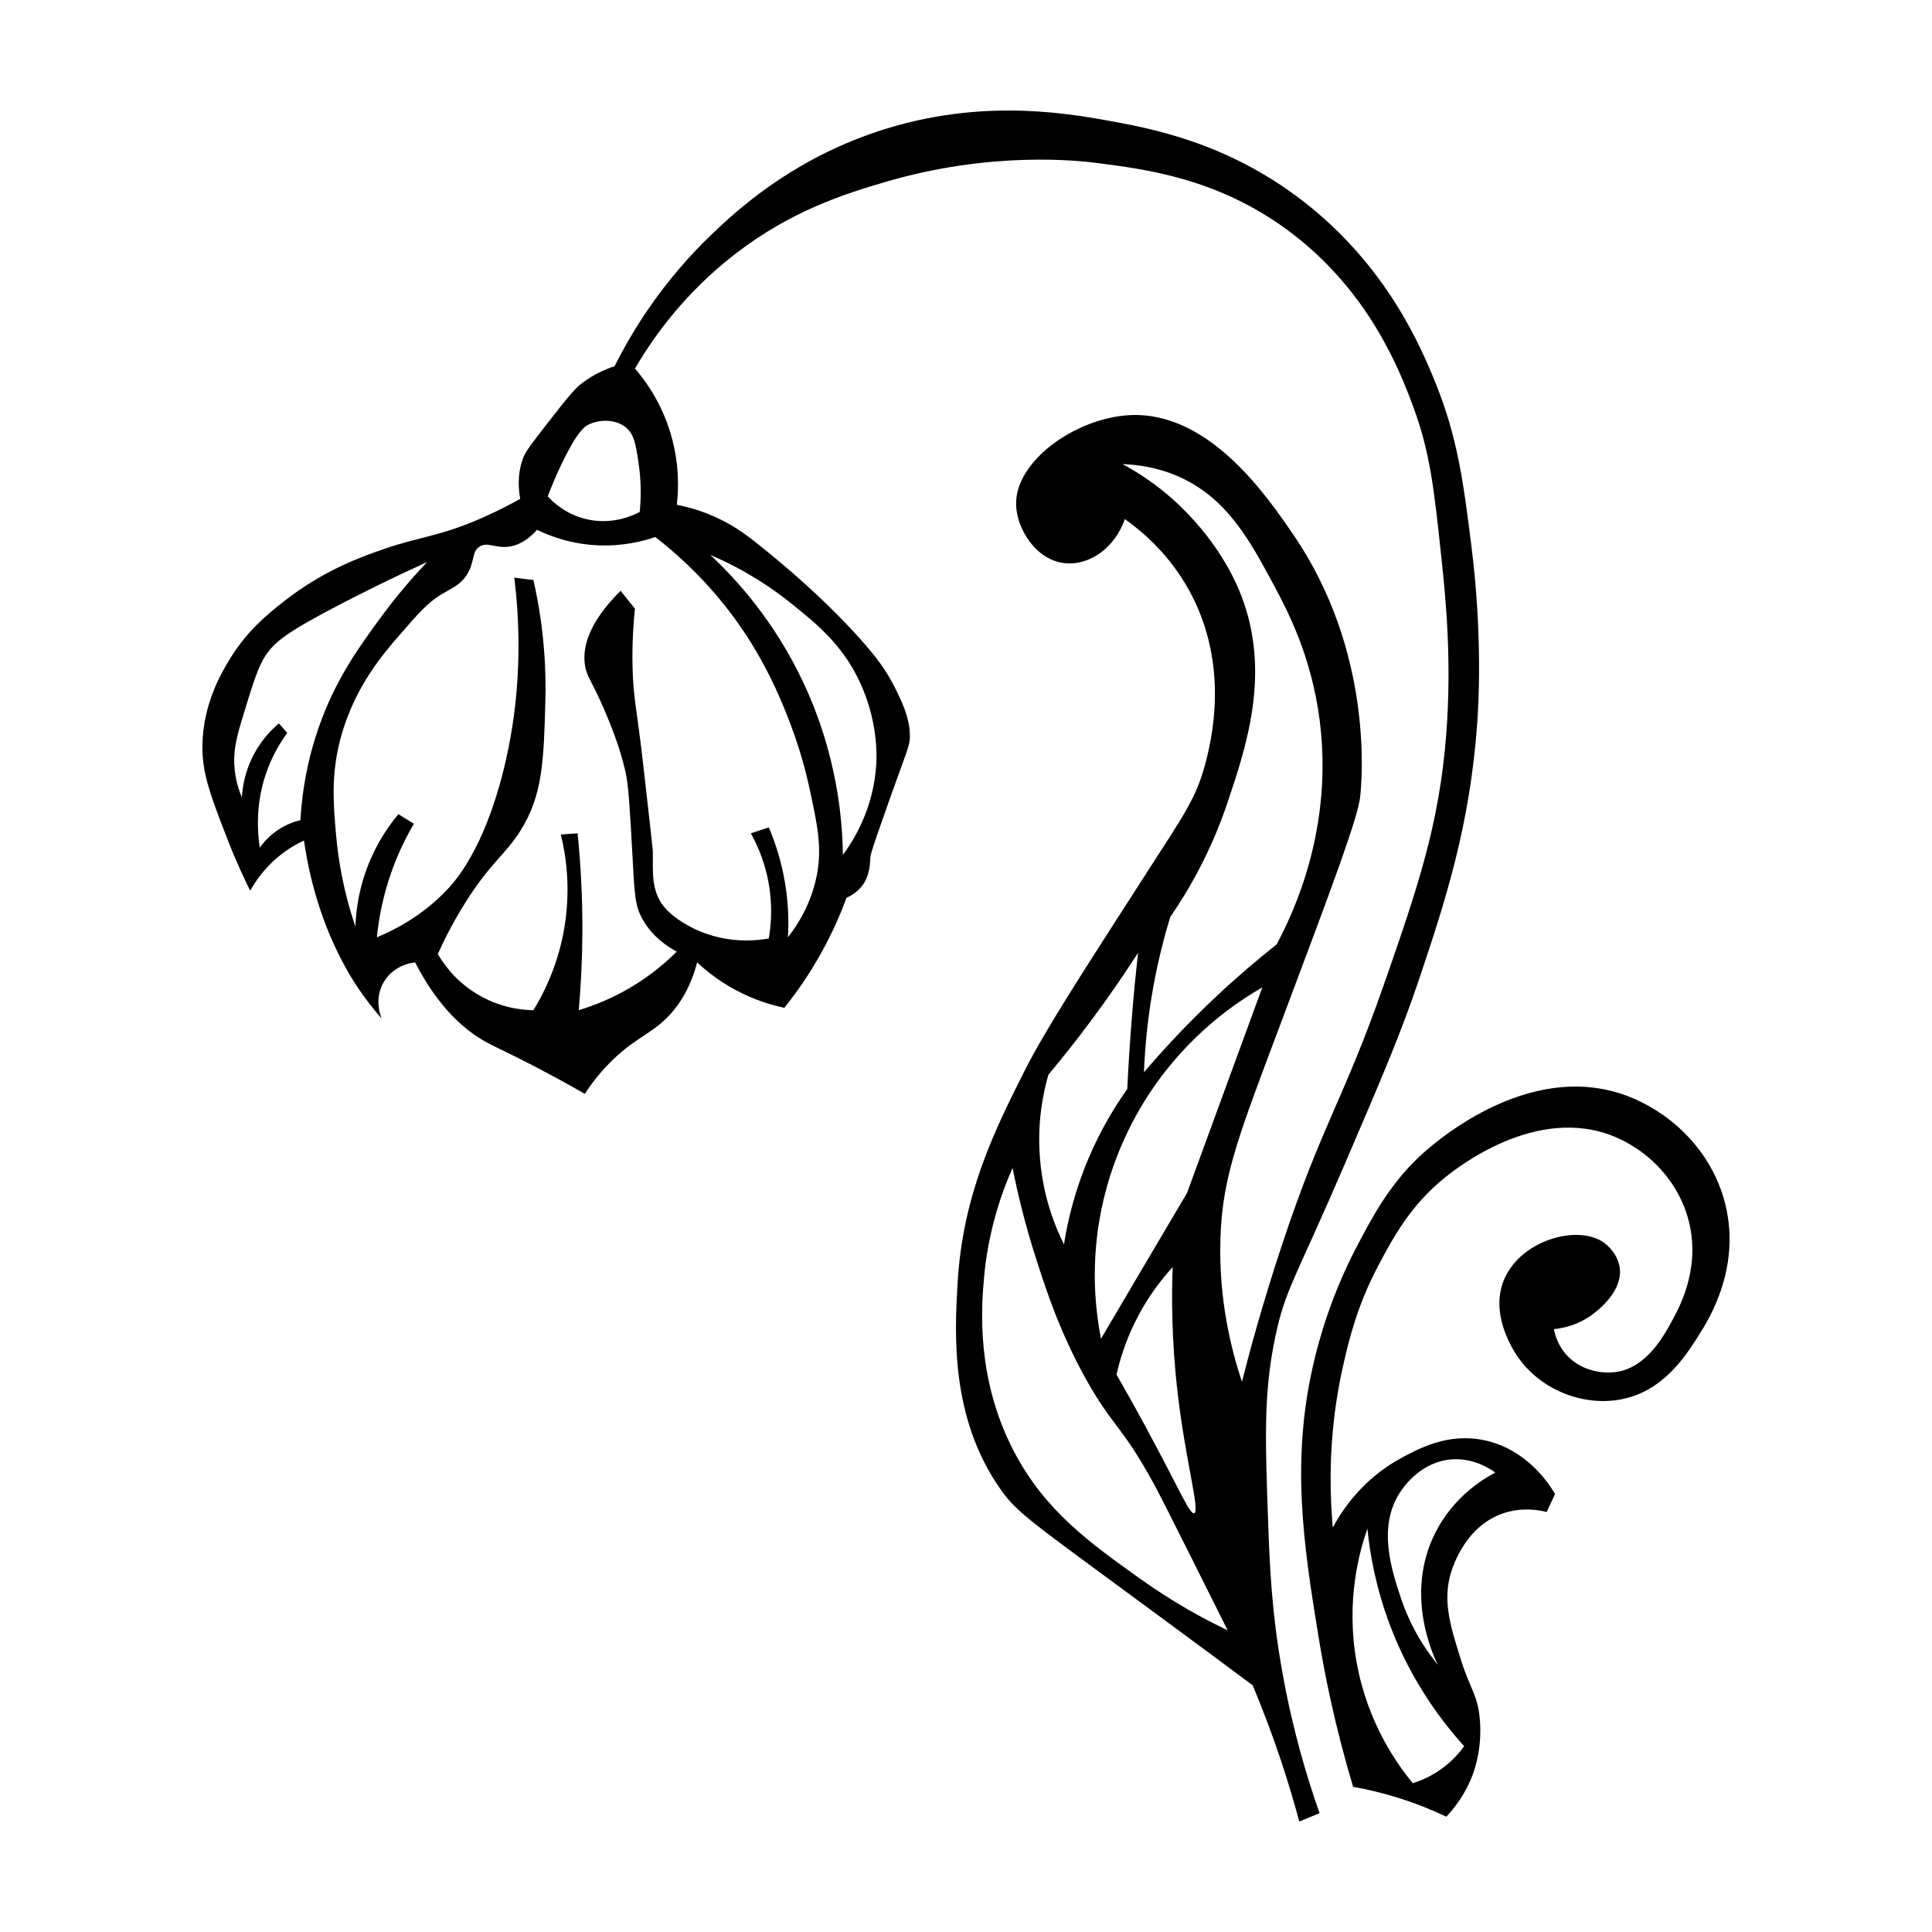<?xml version="1.0" encoding="UTF-8"?>
<!-- The Best Svg Icon site in the world: iconSvg.co, Visit us! https://iconsvg.co -->
<svg fill="#000000" width="800px" height="800px" version="1.1" viewBox="144 144 512 512" xmlns="http://www.w3.org/2000/svg">
 <g>
  <path d="m217.59 371.18c2.523-2.121 4.996-3.516 6.969-4.434 1.633 11.375 4.66 19.922 6.969 25.332 2.891 6.793 5.824 11.391 6.648 12.664 2.5 3.856 4.969 6.922 6.969 9.184-0.188-0.43-2.188-5.18 0.637-9.812 2.762-4.539 7.734-5.027 8.23-5.066 6.375 12.398 13.504 18.207 19 21.215 2.387 1.305 5.113 2.438 12.031 6.016 5.961 3.082 10.758 5.773 13.934 7.598 1.516-2.332 3.969-5.715 7.598-9.184 6.254-5.977 10.328-6.801 14.883-11.719 2.469-2.664 5.481-6.969 7.285-13.934 2.359 2.207 5.707 4.898 10.133 7.285 4.992 2.691 9.598 4.035 12.984 4.75 3.25-4.051 6.801-9.105 10.133-15.199 2.734-5.008 4.785-9.734 6.332-13.934 1.195-0.539 2.828-1.484 4.117-3.164 2.102-2.734 2.117-5.863 2.215-7.598 0.066-1.109 1.84-6.121 5.387-16.148 4.543-12.848 5.262-13.598 5.066-16.781-0.277-4.551-2.055-8.16-3.797-11.719-2.367-4.816-5.004-8.102-6.969-10.449-2.141-2.559-11.496-13.578-29.449-27.867-3.152-2.508-7.09-5.531-12.984-7.914-3.449-1.395-6.469-2.125-8.551-2.535 0.465-3.969 0.746-10.762-1.582-18.68-2.5-8.496-6.832-14.328-9.5-17.418 4.516-7.75 12.762-19.719 26.602-30.398 15.027-11.598 29.223-15.934 39.578-19 28.43-8.402 51.695-5.664 56.359-5.066 13.082 1.684 31.801 4.09 50.344 17.734 21.469 15.789 29.715 37.07 33.246 46.547 4.602 12.332 5.629 22 7.598 40.531 1.074 10.07 2.785 26.863 1.266 46.547-1.844 23.887-7.57 40.688-16.465 66.18-10.812 31-16.332 36.734-27.23 69.66-4.926 14.895-8.316 27.371-10.449 35.781-2.801-8.414-6.211-21.73-5.699-37.996 0.523-16.672 4.883-27.438 16.465-58.266 13.332-35.469 20.008-53.316 20.582-58.895 0.473-4.59 3.477-38.355-17.734-69.348-7.129-10.414-22.398-32.734-43.383-31.664-14.168 0.719-30.375 12.082-30.082 23.75 0.16 6.387 5.32 14.922 13.301 15.516 6.367 0.473 12.941-4.223 15.516-11.719 4.539 3.215 11.75 9.234 17.098 19 10.918 19.914 5.758 40.164 4.117 46.23-2.367 8.734-5.387 12.906-15.836 29.129-17.852 27.727-26.777 41.59-31.98 51.934-7.703 15.301-16.398 32.578-17.734 56.367-0.734 13.094-1.988 35.465 11.402 54.461 4.555 6.457 7.926 8.453 42.43 33.883 10.484 7.723 18.992 14.043 24.383 18.051 2.613 6.242 5.188 13.004 7.598 20.262 1.82 5.473 3.391 10.762 4.75 15.836 1.793-0.742 3.586-1.477 5.379-2.215-3.266-9.227-7.07-21.801-9.812-37.051-2.91-16.176-3.406-28.535-3.797-39.586-0.82-22.887-1.246-34.77 1.898-49.715 2.644-12.57 5.223-15.012 18.363-45.602 9.969-23.215 14.957-34.816 19.949-49.715 6.648-19.84 13.27-40.039 15.199-67.445 0.281-3.996 1.48-22.59-1.582-46.863-2.086-16.52-3.594-28.48-9.5-43.066-3.824-9.441-12.949-31.188-35.465-48.445-19.949-15.297-39.973-19.055-52.25-21.215-11.746-2.066-35.191-5.894-62.363 3.805-21.582 7.703-35.102 20.227-41.168 25.965-13.73 12.984-21.781 26.453-26.285 35.465-2.168 0.711-5.32 2.004-8.551 4.434-1.617 1.219-2.856 2.418-9.812 11.402-4.805 6.203-5.43 7.199-6.016 8.867-1.445 4.117-1.109 7.957-0.637 10.449-2.301 1.301-5.773 3.148-10.133 5.066-11.324 4.977-15.91 4.785-25.965 8.23-5.613 1.926-16.051 5.598-26.602 13.934-4.363 3.449-9.68 7.727-14.246 15.199-2.231 3.648-7.18 11.961-7.285 23.113-0.07 7.34 2.172 13.125 6.648 24.695 2.258 5.836 4.465 10.504 6.016 13.617 1.309-2.34 3.566-5.731 7.289-8.859zm240.98 88.977c-4.117 6.957-8.23 13.922-12.348 20.898-3.492 5.914-6.973 11.824-10.449 17.734-1.27-6.484-2.43-16.227-0.953-27.867 2.227-17.508 9.285-30.348 13.93-37.367 10.27-15.496 22.934-23.957 29.766-27.867-6.644 18.16-13.293 36.312-19.945 54.469zm-2.531 52.562c2.125 18.59 6.062 31.773 4.434 32.301-1.211 0.387-4.074-6.68-12.984-23.113-3.098-5.723-5.758-10.414-7.598-13.617 0.871-3.894 2.371-8.855 5.066-14.246 3.152-6.309 6.852-11.02 9.812-14.246-0.285 7.633-0.312 19.098 1.27 32.922zm-6.969-103.86c1.309-8.223 3.133-15.543 5.066-21.852 4.434-6.445 10.605-16.711 15.199-30.398 4.996-14.895 11.586-34.531 3.481-55.098-5.719-14.508-16.625-24.082-19.633-26.602-4.438-3.719-8.621-6.258-11.719-7.914 3.656 0.117 8.906 0.73 14.566 3.164 13.004 5.602 19.109 16.941 25.332 28.5 3.828 7.109 10.137 19.09 12.348 36.098 3.703 28.477-6.715 50.801-11.402 59.531-5.188 4.106-10.617 8.73-16.148 13.934-7.273 6.84-13.578 13.586-19 19.949 0.23-5.805 0.789-12.293 1.91-19.312zm-27.23 19.949c3.848-4.606 7.773-9.562 11.719-14.883 4.43-5.981 8.43-11.812 12.031-17.418-0.594 5.352-1.125 10.844-1.582 16.465-0.551 6.723-0.969 13.266-1.266 19.633-3.273 4.602-6.953 10.617-10.133 18.051-3.785 8.836-5.668 16.879-6.648 23.113-2.297-4.59-5.473-12.352-6.332-22.48-0.84-9.723 0.805-17.629 2.211-22.48zm24.379 133.63c-13.43-9.586-25.355-18.102-33.562-33.883-9.957-19.141-8.59-37.742-7.914-45.602 1.098-12.801 4.711-22.93 7.598-29.449 1.293 6.559 3.266 14.902 6.332 24.383 2.68 8.281 6.152 19.016 12.984 31.348 7.129 12.867 9.418 12.137 18.051 27.867 1.387 2.519 4.106 7.941 9.5 18.68 4.254 8.469 7.742 15.469 10.133 20.27-6.016-2.863-14.176-7.231-23.121-13.613zm-92.777-258.71c6.867 5.5 13.707 10.984 18.363 20.898 4.856 10.348 4.535 19.559 4.434 21.531-0.621 12.363-6.352 21.008-8.867 24.383-0.125-9.719-1.613-26.766-10.449-45.602-7.727-16.465-17.906-27.543-24.695-33.883 9.664 4.137 16.688 9.043 21.215 12.672zm-60.48-37.051c4.109-8.52 6.047-9.68 6.969-10.133 2.902-1.438 7.074-1.496 9.812 0.637 2.289 1.777 2.727 4.43 3.481 9.5 0.449 3.019 0.84 7.477 0.316 12.984-1.445 0.777-7.133 3.606-14.246 1.898-5.5-1.32-8.871-4.637-10.133-6.016 0.801-2.137 2.047-5.234 3.801-8.871zm-25.332 29.766c2.297-3.488 1.258-6.207 3.481-7.598 2.172-1.359 4.191 0.578 7.914 0 3.258-0.508 5.684-2.609 7.285-4.434 3.223 1.566 8.973 3.844 16.465 4.117 6.469 0.238 11.668-1.109 14.883-2.215 11.645 9.047 19.027 18.453 23.434 25.016 6.051 9.023 9.355 16.988 11.082 21.215 3.84 9.395 5.617 16.953 6.332 20.27 2.152 9.992 3.43 15.914 1.898 23.434-1.508 7.402-5.031 12.863-7.598 16.148 0.223-3.723 0.176-8.363-0.637-13.617-0.984-6.379-2.769-11.621-4.434-15.516-1.582 0.527-3.168 1.059-4.75 1.582 1.793 3.219 4.219 8.539 5.066 15.516 0.609 4.996 0.215 9.266-0.316 12.348-3.301 0.578-7.996 0.922-13.301-0.316-4.004-0.938-6.785-2.402-7.598-2.852-1.285-0.699-4.758-2.602-6.969-5.379-3.293-4.141-2.84-9.055-2.852-14.566 0-0.379-0.848-7.856-2.535-22.797-1.723-15.266-2.68-17.668-2.852-26.285-0.133-6.519 0.281-11.828 0.637-15.199-1.266-1.582-2.535-3.164-3.797-4.75-8.801 8.762-9.992 15.145-9.5 19.316 0.418 3.527 1.914 4.457 5.379 12.664 1.215 2.871 3.812 9.035 5.387 15.836 0.836 3.621 1.199 10.062 1.898 22.797 0.539 9.789 0.578 12.922 2.852 16.781 2.523 4.297 6.231 6.812 8.867 8.23-2.766 2.762-6.629 6.106-11.719 9.184-5.367 3.25-10.379 5.168-14.246 6.332 0.562-6.469 0.922-13.453 0.953-20.898 0.031-9.391-0.469-18.086-1.266-25.965-1.477 0.105-2.957 0.211-4.434 0.316 1.301 5.332 2.871 14.828 0.637 26.285-1.777 9.09-5.281 15.973-7.914 20.27-2.715-0.039-8.844-0.508-15.199-4.434-5.715-3.531-8.781-8.113-10.133-10.449 1.438-3.215 3.793-8.066 7.285-13.617 6.734-10.715 10.516-12.594 14.566-19 5.969-9.43 6.223-18.691 6.648-34.516 0.211-7.859-0.215-18.93-3.164-31.98-1.688-0.211-3.375-0.422-5.066-0.637 2.769 22.539-0.176 40.211-2.852 50.98-5.281 21.277-12.969 29.668-15.199 31.98-6.504 6.734-13.594 10.383-18.363 12.348 0.48-4.891 1.586-11.145 4.117-18.051 1.738-4.746 3.769-8.766 5.699-12.031-1.371-0.848-2.746-1.688-4.117-2.535-2.273 2.715-5.031 6.606-7.285 11.719-3.188 7.254-3.965 13.816-4.117 18.051-1.895-5.559-4.144-13.699-5.066-23.75-0.762-8.324-1.512-16.52 1.266-26.602 3.664-13.281 11.316-22.086 15.516-26.914 4.961-5.707 7.445-8.566 11.082-10.766 2.711-1.641 4.879-2.379 6.648-5.066zm-54.781 72.199c-0.66-4.312-1.238-12.344 2.215-21.215 1.48-3.809 3.356-6.863 5.066-9.184-0.742-0.848-1.477-1.688-2.215-2.535-1.789 1.5-4.5 4.168-6.648 8.23-2.469 4.66-3.027 8.961-3.168 11.402-0.699-1.664-1.562-4.16-1.898-7.285-0.484-4.438 0.309-8.066 1.898-13.301 2.856-9.395 4.281-14.098 6.332-17.098 2.414-3.543 5.332-6.019 19.949-13.617 5.934-3.082 13.629-6.918 22.797-11.082-3.41 3.594-7.91 8.68-12.664 15.199-5.078 6.957-10.844 14.863-15.199 26.285-2.297 6.027-5.023 15.164-5.699 26.914-1.496 0.352-3.871 1.113-6.332 2.852-2.176 1.531-3.59 3.242-4.434 4.434z"/>
  <path d="m575.41 434.5c-26.879-10.254-52.738 13.609-55.414 16.148-8.062 7.664-12.605 16.375-16.781 24.383-2.019 3.875-7.231 14.359-10.766 28.816-6.508 26.605-3.062 49.137 0.953 73.777 1.605 9.859 4.328 23.645 9.184 39.898 3.543 0.637 7.488 1.543 11.719 2.852 4.953 1.535 9.297 3.316 12.984 5.066 1.953-2.055 4.957-5.723 6.969-11.082 0.598-1.598 2.594-7.305 1.898-14.883-0.59-6.449-2.535-7.703-5.066-15.836-2.66-8.539-4.606-14.773-2.852-21.852 0.309-1.234 3.477-13.199 14.246-16.781 4.801-1.598 9.145-0.875 11.402-0.316 0.742-1.582 1.477-3.168 2.215-4.75-1.129-1.961-7.031-11.758-18.68-14.246-9.598-2.051-17.285 2.106-22.168 4.75-10.312 5.582-15.703 14.016-18.051 18.363-1.676-18.762 0.629-33.727 2.852-43.383 1.496-6.504 3.613-15.422 9.184-25.965 3.738-7.078 8.445-15.984 17.734-23.434 2.926-2.348 24.223-19.426 44.965-10.766 7.559 3.152 15.613 9.969 19 20.262 4.359 13.266-1.633 24.418-3.481 27.867-2.473 4.609-7.125 13.266-15.516 14.246-3.598 0.422-8.957-0.438-12.664-4.434-2.383-2.562-3.184-5.457-3.481-6.969 2.109-0.207 5.644-0.855 9.184-3.168 0.996-0.648 9.359-6.266 8.23-13.301-0.664-4.133-4.242-6.531-4.434-6.648-7.031-4.559-21.398-0.414-25.965 9.5-4.293 9.309 2.18 19.09 3.164 20.582 5.856 8.852 17.074 13.488 27.23 11.719 11.488-2.004 17.469-11.477 21.215-17.418 2.414-3.824 11.598-18.379 6.332-36.098-4.07-13.66-14.863-22.906-25.344-26.902zm-60.48 105.13c1.402-2.172 5.926-8.223 13.617-8.867 5.859-0.488 10.277 2.438 11.719 3.481-3.391 1.793-11.062 6.481-15.836 15.836-8.445 16.566-0.348 33.211 0.637 35.152-3.062-3.754-7.129-9.668-9.812-17.734-2.402-7.199-6.231-18.695-0.324-27.867zm-8.551 9.5c0.691 6.914 2.293 15.824 6.016 25.648 5.656 14.93 13.777 25.527 19.633 31.98-1.18 1.633-3.109 3.918-6.016 6.016s-5.684 3.199-7.598 3.797c-3.965-4.785-11.941-15.715-14.883-31.98-2.973-16.445 0.781-29.598 2.848-35.461z"/>
 </g>
</svg>